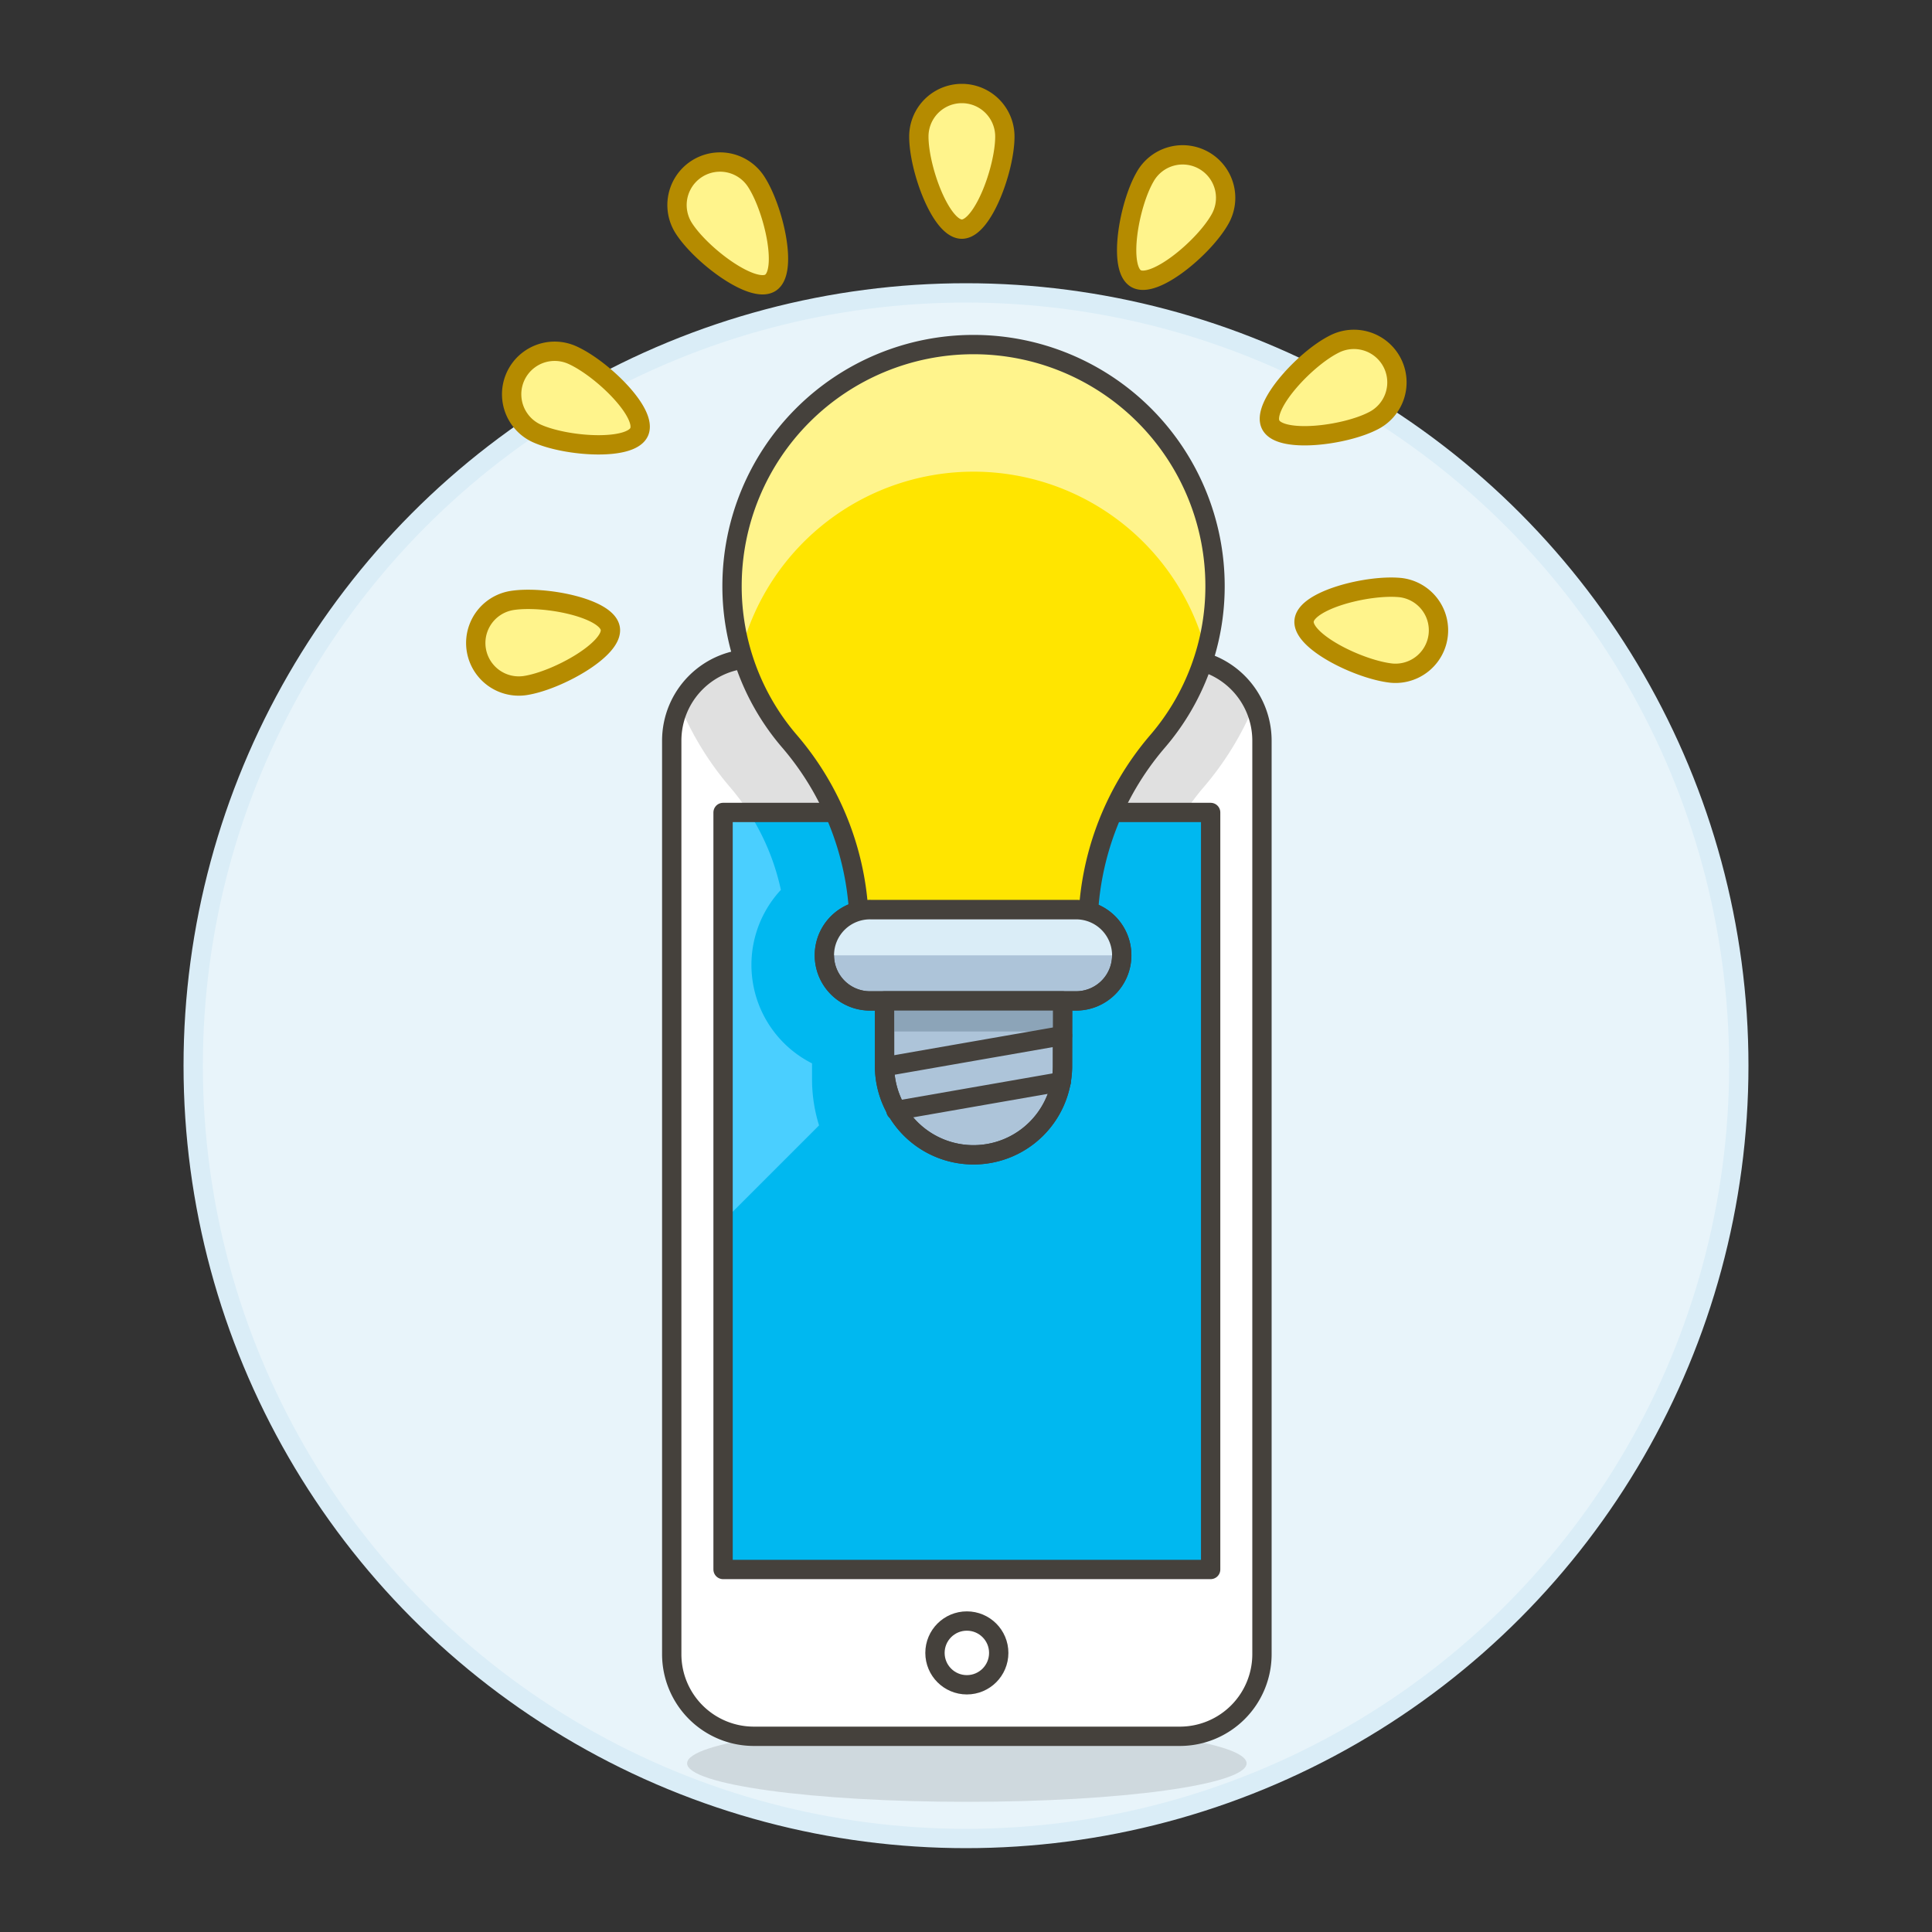 <svg xmlns="http://www.w3.org/2000/svg" viewBox="0 0 100 100"><rect x="0" y="0" width="100" height="100" fill="#333333" stroke="none"/><g class="nc-icon-wrapper"><defs/><circle class="a" cx="50" cy="55.16" r="40" fill="#e8f4fa" stroke="#daedf7" stroke-miterlimit="10"/><ellipse class="b" cx="50.044" cy="91.27" rx="14.479" ry="1.992" fill="#45413c" opacity="0.15"/><path class="c" d="M65.319 85.619a4.25 4.25 0 0 1-4.251 4.251H39.02a4.25 4.25 0 0 1-4.251-4.251V38.335a4.25 4.25 0 0 1 4.251-4.25h22.048a4.253 4.253 0 0 1 4.251 4.251z" style="" fill="#fff"/><path class="c" d="M65.319 38.335a4.252 4.252 0 0 0-4.251-4.251H39.02a4.25 4.25 0 0 0-4.251 4.25v2.656a4.252 4.252 0 0 1 4.251-4.25h22.048a4.253 4.253 0 0 1 4.251 4.252z" style="" fill="#fff"/><path class="d" d="M38.762 42.053h22.564a11.773 11.773 0 0 1 .964-1.294 15.95 15.95 0 0 0 2.617-4.25 4.251 4.251 0 0 0-3.839-2.425H39.02a4.249 4.249 0 0 0-3.839 2.423 15.981 15.981 0 0 0 2.619 4.252 11.773 11.773 0 0 1 .962 1.294z" style="" fill="#e0e0e0"/><path class="e" d="M65.319 85.619a4.25 4.25 0 0 1-4.251 4.251H39.02a4.25 4.25 0 0 1-4.251-4.251V38.335a4.25 4.25 0 0 1 4.251-4.25h22.048a4.253 4.253 0 0 1 4.251 4.251z" fill="none" stroke="#45413c" stroke-linecap="round" stroke-linejoin="round"/><path class="f" d="M37.426 42.053h25.237v39.183H37.426z" style="" fill="#00b8f0"/><path class="g" d="M37.426 63.218l21.166-21.165H37.426v21.165z" style="" fill="#4acfff"/><path class="f" d="M40.418 46.06a5.709 5.709 0 0 0 1.613 8.98v.823a8.013 8.013 0 1 0 16.026 0v-.823a5.709 5.709 0 0 0 1.613-8.98 12.114 12.114 0 0 1 1.656-4.007H38.762a12.093 12.093 0 0 1 1.656 4.007z" style="" fill="#00b8f0"/><path class="e" d="M37.426 42.053h25.237v39.183H37.426z" fill="none" stroke="#45413c" stroke-linecap="round" stroke-linejoin="round"/><path class="e" d="M48.716 38.069h7.305" fill="none" stroke="#45413c" stroke-linecap="round" stroke-linejoin="round"/><path class="h" d="M44.732 37.405a.664.664 0 0 0 0 1.327.664.664 0 0 0 0-1.327z" style="" fill="#45413c"/><circle class="i" cx="50.044" cy="85.554" r="1.65" fill="#fff" stroke="#45413c" stroke-linecap="round" stroke-linejoin="round"/><g><path class="j" d="M62.89 30.335a12.5 12.5 0 0 0-25 0 12.3 12.3 0 0 0 2.982 8.042 14.93 14.93 0 0 1 3.6 9.722h11.839a14.935 14.935 0 0 1 3.6-9.722 12.3 12.3 0 0 0 2.979-8.042z" style="" fill="#ffe500"/><path class="k" d="M38.383 33.622a12.432 12.432 0 0 1 24.038.092 12.328 12.328 0 0 0 .469-3.379 12.5 12.5 0 0 0-25 0 12.325 12.325 0 0 0 .447 3.3" style="" fill="#fff48c"/><path class="l" d="M55 51.807h-9.216v3.428a4.606 4.606 0 0 0 9.211 0z" stroke="#45413c" stroke-linecap="round" stroke-linejoin="round" fill="#adc4d9"/><path class="e" d="M62.89 30.335a12.5 12.5 0 0 0-25 0 12.3 12.3 0 0 0 2.982 8.042 14.93 14.93 0 0 1 3.6 9.722h11.839a14.935 14.935 0 0 1 3.6-9.722 12.3 12.3 0 0 0 2.979-8.042z" fill="none" stroke="#45413c" stroke-linecap="round" stroke-linejoin="round"/><path class="l" d="M58.061 49.447a2.361 2.361 0 0 1-2.361 2.36H45.079a2.361 2.361 0 1 1 0-4.721H55.7a2.361 2.361 0 0 1 2.361 2.361z" stroke="#45413c" stroke-linecap="round" stroke-linejoin="round" fill="#adc4d9"/><path class="m" d="M42.718 49.447a2.361 2.361 0 0 1 2.361-2.361H55.7a2.361 2.361 0 0 1 2.361 2.361z" style="" fill="#daedf7"/><path class="e" d="M58.061 49.447a2.361 2.361 0 0 1-2.361 2.36H45.079a2.361 2.361 0 1 1 0-4.721H55.7a2.361 2.361 0 0 1 2.361 2.361z" fill="none" stroke="#45413c" stroke-linecap="round" stroke-linejoin="round"/><path class="n" d="M46.369 57.483l8.565-1.495" stroke="#45413c" stroke-linecap="round" stroke-linejoin="round" fill="#87898c"/><path class="o" d="M45.784 51.807h9.211v1.583h-9.211z" style="" fill="#8ca4b8"/><path class="e" d="M55 51.807h-9.216v3.428a4.606 4.606 0 0 0 9.211 0z" fill="none" stroke="#45413c" stroke-linecap="round" stroke-linejoin="round"/><path class="n" d="M45.784 55.211l9.211-1.608" stroke="#45413c" stroke-linecap="round" stroke-linejoin="round" fill="#87898c"/><path class="p" d="M49.785 11.86c-1.082 0-2.226-3.118-2.226-4.794a2.226 2.226 0 0 1 4.452 0c0 1.676-1.144 4.794-2.226 4.794z" stroke-linecap="round" stroke-linejoin="round" fill="#fff48c" stroke="#b58b00"/><path class="p" d="M39.88 14.634c-.907.589-3.565-1.4-4.478-2.808A2.226 2.226 0 0 1 39.136 9.4c.913 1.407 1.651 4.645.744 5.234z" stroke-linecap="round" stroke-linejoin="round" fill="#fff48c" stroke="#b58b00"/><path class="p" d="M33.083 22.356c-.44.988-3.753.765-5.284.083a2.226 2.226 0 0 1 1.811-4.067c1.531.682 3.913 2.995 3.473 3.984z" stroke-linecap="round" stroke-linejoin="round" fill="#fff48c" stroke="#b58b00"/><path class="p" d="M31.589 32.533c.169 1.068-2.731 2.686-4.386 2.948a2.226 2.226 0 1 1-.7-4.4c1.659-.259 4.917.383 5.086 1.452z" stroke-linecap="round" stroke-linejoin="round" fill="#fff48c" stroke="#b58b00"/><path class="p" d="M67.5 32.128c.113-1.076 3.333-1.888 5-1.713a2.226 2.226 0 0 1-.465 4.427c-1.672-.175-4.653-1.642-4.535-2.714z" stroke-linecap="round" stroke-linejoin="round" fill="#fff48c" stroke="#b58b00"/><path class="p" d="M65.772 21.986c-.492-.963 1.767-3.4 3.26-4.159a2.226 2.226 0 1 1 2.021 3.966c-1.493.761-4.79 1.157-5.281.193z" stroke-linecap="round" stroke-linejoin="round" fill="#fff48c" stroke="#b58b00"/><path class="p" d="M58.8 14.42c-.937-.541-.369-3.813.469-5.264a2.226 2.226 0 1 1 3.855 2.226c-.835 1.451-3.385 3.579-4.324 3.038z" stroke-linecap="round" stroke-linejoin="round" fill="#fff48c" stroke="#b58b00"/></g></g></svg>